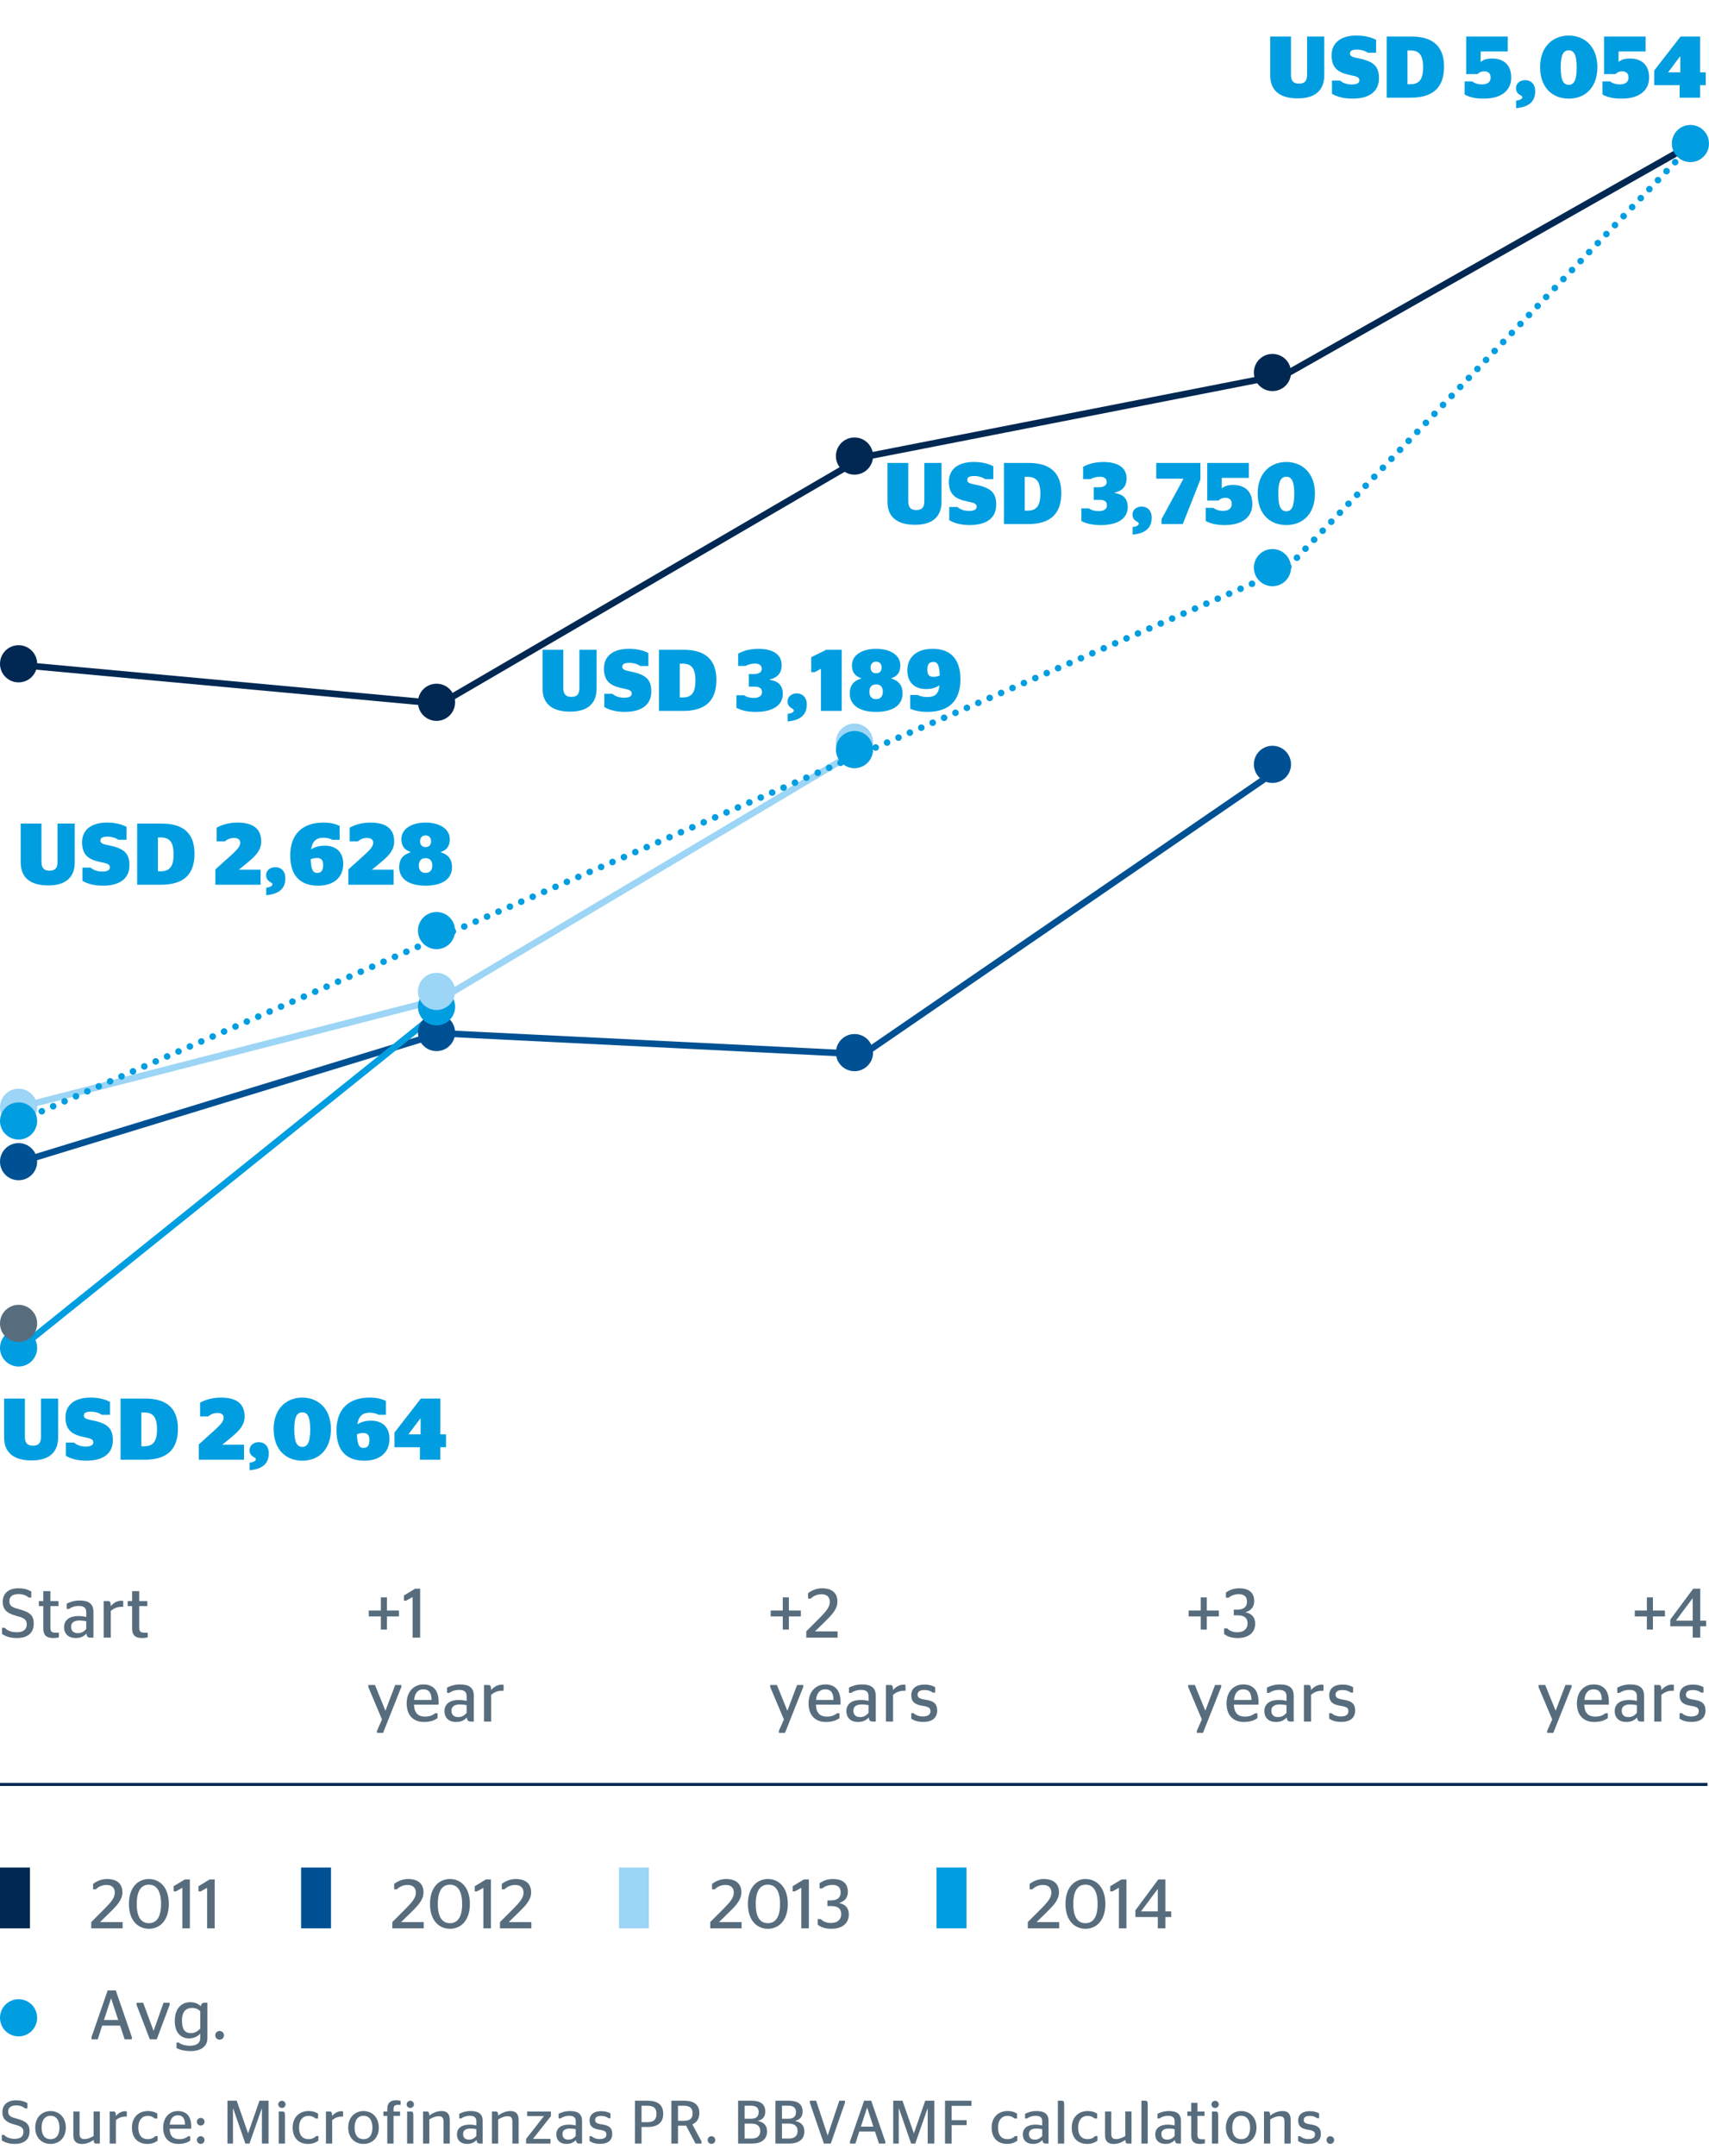 <?xml version="1.0" encoding="utf-8"?>
<!-- Generator: Adobe Illustrator 19.2.1, SVG Export Plug-In . SVG Version: 6.00 Build 0)  -->
<svg version="1.1" id="Layer_1" xmlns="http://www.w3.org/2000/svg" xmlns:xlink="http://www.w3.org/1999/xlink" x="0px" y="0px"
	 viewBox="0 0 195.591 246.614" style="enable-background:new 0 0 195.591 246.614;" xml:space="preserve">
<style type="text/css">
	.st0{fill:none;stroke:#005193;stroke-width:0.75;stroke-linecap:round;stroke-miterlimit:10;}
	.st1{fill:none;stroke:#9CD5F5;stroke-width:0.75;stroke-linecap:round;stroke-miterlimit:10;}
	.st2{fill:none;stroke:#002852;stroke-width:0.75;stroke-linecap:round;stroke-miterlimit:10;}
	.st3{fill:none;stroke:#009EE0;stroke-width:0.75;stroke-linecap:round;stroke-linejoin:round;stroke-dasharray:0,1.423;}
	.st4{fill:none;stroke:#009EE0;stroke-width:0.75;stroke-linecap:round;stroke-miterlimit:10;}
	.st5{fill:#576D7E;}
	.st6{fill:#009EE0;}
	.st7{fill:none;stroke:#002852;stroke-width:0.35;}
	.st8{fill:#9CD5F5;}
	.st9{fill:#005193;}
	.st10{fill:#002852;}
</style>
<g>
	<line class="st0" x1="50.418" y1="118.181" x2="2.028" y2="132.995"/>
	<line class="st0" x1="98.81" y1="120.581" x2="50.418" y2="118.181"/>
	<line class="st0" x1="147.199" y1="87.39" x2="98.81" y2="120.581"/>
</g>
<g>
	<line class="st1" x1="50.418" y1="114.28" x2="2.028" y2="126.694"/>
	<line class="st1" x1="98.81" y1="85.477" x2="50.418" y2="114.28"/>
</g>
<g>
	<line class="st2" x1="50.418" y1="80.489" x2="2.028" y2="76.026"/>
	<line class="st2" x1="98.81" y1="52.285" x2="50.418" y2="80.489"/>
	<line class="st2" x1="147.199" y1="42.797" x2="98.81" y2="52.285"/>
	<line class="st2" x1="193.793" y1="16.414" x2="147.199" y2="42.797"/>
</g>
<g>
	<line class="st3" x1="50.418" y1="107.154" x2="2.028" y2="128.308"/>
	<line class="st3" x1="98.81" y1="86.114" x2="50.418" y2="107.154"/>
	<line class="st3" x1="147.199" y1="65.074" x2="98.81" y2="86.114"/>
	<line class="st3" x1="193.685" y1="16.494" x2="147.199" y2="65.074"/>
</g>
<g>
	<line class="st4" x1="50.418" y1="115.556" x2="2.028" y2="154.41"/>
</g>
<g>
	<path class="st5" d="M0.203,244.807v-0.617h0.266c0.224,0.238,0.595,0.449,1.205,0.449
		c0.637,0,1.009-0.26,1.009-0.793c0-0.609-0.498-0.693-1.114-0.867
		c-0.861-0.252-1.296-0.604-1.296-1.395c0-0.854,0.609-1.352,1.562-1.352
		c0.588,0,1.009,0.141,1.303,0.33v0.594H2.878c-0.252-0.203-0.553-0.342-1.016-0.342
		c-0.623,0-0.924,0.258-0.924,0.713c0,0.512,0.371,0.645,0.967,0.799
		c1.001,0.273,1.478,0.561,1.478,1.443c0,0.953-0.624,1.449-1.688,1.449
		C1.001,245.219,0.567,245.051,0.203,244.807z"/>
	<path class="st5" d="M4.032,243.356c0-1.168,0.756-1.896,1.751-1.896c0.994,0,1.751,0.729,1.751,1.896
		c0,1.164-0.757,1.863-1.751,1.863C4.789,245.219,4.032,244.52,4.032,243.356z M6.806,243.356
		c0-0.881-0.399-1.357-1.022-1.357c-0.617,0-1.023,0.477-1.023,1.357c0,0.883,0.406,1.324,1.023,1.324
		C6.406,244.68,6.806,244.238,6.806,243.356z"/>
	<path class="st5" d="M10.712,244.316v-2.803h0.714v3.664h-0.448c-0.168,0-0.238-0.057-0.259-0.414
		c-0.364,0.26-0.84,0.463-1.324,0.463c-0.574,0-1.001-0.238-1.001-0.98v-2.732H9.108v2.57
		c0,0.471,0.231,0.582,0.567,0.582C10.046,244.666,10.417,244.49,10.712,244.316z"/>
	<path class="st5" d="M13.266,242.502v2.676h-0.714v-3.664h0.448c0.175,0,0.252,0.078,0.266,0.504
		c0.245-0.279,0.595-0.539,1.051-0.539c0.084,0,0.154,0.016,0.196,0.029v0.588
		c0,0-0.133-0.008-0.161-0.008C13.854,242.088,13.497,242.299,13.266,242.502z"/>
	<path class="st5" d="M15.1,243.35c0-1.178,0.771-1.891,1.807-1.891c0.567,0,0.89,0.16,1.1,0.293
		v0.561h-0.294c-0.154-0.154-0.413-0.301-0.812-0.301c-0.63,0-1.072,0.477-1.072,1.338
		c0,0.883,0.414,1.324,1.058,1.324c0.477,0,0.735-0.184,0.89-0.352h0.266v0.52
		c-0.21,0.168-0.595,0.377-1.169,0.377C15.758,245.219,15.1,244.512,15.1,243.35z"/>
	<path class="st5" d="M19.412,243.482c0.035,0.869,0.427,1.197,1.113,1.197
		c0.469,0,0.791-0.154,1.016-0.336h0.231v0.498c-0.266,0.182-0.666,0.377-1.352,0.377
		c-1.121,0-1.744-0.713-1.744-1.863c0-1.168,0.721-1.896,1.674-1.896
		c0.966,0,1.534,0.566,1.534,1.771c0,0.098-0.007,0.225-0.007,0.252H19.412z M19.425,243.014h1.751
		c-0.014-0.793-0.322-1.064-0.826-1.064C19.874,241.949,19.502,242.236,19.425,243.014z"/>
	<path class="st5" d="M22.533,242.684c0-0.244,0.196-0.441,0.441-0.441c0.238,0,0.435,0.197,0.435,0.441
		c0,0.246-0.196,0.434-0.435,0.434C22.729,243.117,22.533,242.93,22.533,242.684z M22.533,244.777
		c0-0.244,0.196-0.441,0.441-0.441c0.238,0,0.435,0.197,0.435,0.441c0,0.246-0.196,0.436-0.435,0.436
		C22.729,245.213,22.533,245.023,22.533,244.777z"/>
	<path class="st5" d="M26.033,240.275h1.057l1.297,3.719h0.014l1.295-3.719h1.037v4.902h-0.756v-4h-0.021
		l-1.4,4h-0.477l-1.387-4h-0.028v4H26.033V240.275z"/>
	<path class="st5" d="M31.844,240.701c0-0.23,0.195-0.42,0.42-0.42c0.224,0,0.42,0.189,0.42,0.42
		c0,0.225-0.196,0.406-0.42,0.406C32.039,241.107,31.844,240.926,31.844,240.701z M31.898,245.178
		v-3.664h0.4c0.279,0,0.314,0.084,0.314,0.547v3.117H31.898z"/>
	<path class="st5" d="M33.495,243.35c0-1.178,0.771-1.891,1.807-1.891c0.567,0,0.89,0.16,1.1,0.293
		v0.561h-0.294c-0.154-0.154-0.413-0.301-0.812-0.301c-0.631,0-1.072,0.477-1.072,1.338
		c0,0.883,0.414,1.324,1.059,1.324c0.477,0,0.734-0.184,0.889-0.352h0.267v0.52
		c-0.21,0.168-0.595,0.377-1.169,0.377C34.153,245.219,33.495,244.512,33.495,243.35z"/>
	<path class="st5" d="M38.018,242.502v2.676h-0.715v-3.664h0.448c0.175,0,0.252,0.078,0.267,0.504
		c0.244-0.279,0.595-0.539,1.051-0.539c0.084,0,0.153,0.016,0.195,0.029v0.588
		c0,0-0.133-0.008-0.161-0.008C38.605,242.088,38.248,242.299,38.018,242.502z"/>
	<path class="st5" d="M39.852,243.356c0-1.168,0.756-1.896,1.75-1.896s1.752,0.729,1.752,1.896
		c0,1.164-0.758,1.863-1.752,1.863S39.852,244.52,39.852,243.356z M42.625,243.356
		c0-0.881-0.4-1.357-1.023-1.357c-0.616,0-1.022,0.477-1.022,1.357
		c0,0.883,0.406,1.324,1.022,1.324C42.225,244.68,42.625,244.238,42.625,243.356z"/>
	<path class="st5" d="M43.883,241.514h0.441v-0.314c0-0.68,0.393-0.975,0.994-0.975
		c0.252,0,0.414,0.035,0.532,0.078v0.447h-0.308c-0.315,0-0.504,0.1-0.504,0.477v0.287h0.748v0.504
		h-0.748v3.16h-0.715v-3.16h-0.441V241.514z"/>
	<path class="st5" d="M46.535,240.701c0-0.23,0.196-0.42,0.42-0.42c0.225,0,0.421,0.189,0.421,0.42
		c0,0.225-0.196,0.406-0.421,0.406C46.731,241.107,46.535,240.926,46.535,240.701z M46.592,245.178
		v-3.664h0.398c0.281,0,0.315,0.084,0.315,0.547v3.117H46.592z"/>
	<path class="st5" d="M49.133,241.977c0.357-0.279,0.861-0.518,1.401-0.518
		c0.511,0,0.938,0.209,0.938,1.008v2.711h-0.715v-2.543c0-0.455-0.203-0.582-0.553-0.582
		c-0.399,0-0.771,0.189-1.072,0.365v2.76h-0.714v-3.664h0.448
		C49.043,241.514,49.119,241.592,49.133,241.977z"/>
	<path class="st5" d="M54.537,244.772c-0.272,0.293-0.602,0.447-1.092,0.447
		c-0.666,0-1.148-0.377-1.148-1.092c0-0.75,0.596-1.113,1.422-1.113c0.314,0,0.546,0.035,0.798,0.098
		V242.627c0-0.434-0.252-0.623-0.735-0.623c-0.434,0-0.771,0.133-1.002,0.303h-0.224v-0.533
		c0.322-0.16,0.729-0.314,1.317-0.314c0.867,0,1.365,0.314,1.365,1.119v2.6H54.958
		C54.678,245.178,54.58,245.1,54.537,244.772z M54.517,244.309v-0.777
		c-0.203-0.041-0.427-0.07-0.679-0.07c-0.49,0-0.841,0.182-0.841,0.623
		c0,0.455,0.287,0.645,0.679,0.645C54.062,244.729,54.307,244.547,54.517,244.309z"/>
	<path class="st5" d="M57.016,241.977c0.357-0.279,0.861-0.518,1.4-0.518
		c0.512,0,0.938,0.209,0.938,1.008v2.711h-0.714v-2.543c0-0.455-0.203-0.582-0.554-0.582
		c-0.399,0-0.771,0.189-1.071,0.365v2.76h-0.715v-3.664h0.448
		C56.924,241.514,57.001,241.592,57.016,241.977z"/>
	<path class="st5" d="M60.207,244.652l2.045-2.613h-1.92v-0.525h2.718v0.525l-2.052,2.605h2.003v0.533
		h-2.794V244.652z"/>
	<path class="st5" d="M65.912,244.772c-0.273,0.293-0.602,0.447-1.092,0.447
		c-0.666,0-1.149-0.377-1.149-1.092c0-0.75,0.596-1.113,1.422-1.113c0.315,0,0.546,0.035,0.798,0.098
		V242.627c0-0.434-0.252-0.623-0.734-0.623c-0.435,0-0.771,0.133-1.002,0.303h-0.225v-0.533
		c0.322-0.16,0.729-0.314,1.317-0.314c0.868,0,1.366,0.314,1.366,1.119v2.6h-0.281
		C66.053,245.178,65.954,245.1,65.912,244.772z M65.891,244.309v-0.777
		c-0.203-0.041-0.427-0.07-0.679-0.07c-0.49,0-0.841,0.182-0.841,0.623
		c0,0.455,0.287,0.645,0.68,0.645C65.436,244.729,65.682,244.547,65.891,244.309z"/>
	<path class="st5" d="M67.473,244.891v-0.555h0.23c0.168,0.162,0.477,0.33,0.932,0.33
		c0.512,0,0.764-0.182,0.764-0.533c0-0.307-0.176-0.439-0.771-0.531
		c-0.743-0.105-1.155-0.379-1.155-1.059c0-0.693,0.511-1.07,1.316-1.07
		c0.518,0,0.834,0.119,1.078,0.258v0.547h-0.23c-0.176-0.141-0.441-0.26-0.841-0.26
		c-0.47,0-0.687,0.162-0.687,0.471c0,0.287,0.203,0.412,0.777,0.496
		c0.806,0.119,1.184,0.387,1.184,1.086c0,0.693-0.441,1.143-1.4,1.143
		C68.067,245.213,67.717,245.051,67.473,244.891z"/>
	<path class="st5" d="M72.666,240.275h1.43c1.127,0,1.807,0.434,1.807,1.49
		c0,1.059-0.673,1.521-1.821,1.521h-0.658v1.891h-0.757V240.275z M73.423,242.732h0.658
		c0.729,0,1.05-0.293,1.05-0.951c0-0.66-0.321-0.926-1.05-0.926h-0.658V242.732z"/>
	<path class="st5" d="M78.52,243.125c-0.07,0.008-0.147,0.008-0.231,0.008h-0.693v2.045h-0.757v-4.902
		h1.45c1.085,0,1.751,0.434,1.751,1.393c0,0.672-0.295,1.1-0.806,1.311l1.058,1.967v0.232h-0.693
		L78.52,243.125z M77.595,242.572h0.673c0.665,0,1.001-0.238,1.001-0.861
		c0-0.609-0.356-0.855-1.001-0.855h-0.673V242.572z"/>
	<path class="st5" d="M80.988,244.777c0-0.244,0.197-0.441,0.436-0.441c0.237,0,0.44,0.197,0.44,0.441
		c0,0.246-0.203,0.436-0.44,0.436C81.186,245.213,80.988,245.023,80.988,244.777z"/>
	<path class="st5" d="M84.475,240.275h1.506c1.002,0,1.604,0.35,1.604,1.26
		c0,0.617-0.35,0.918-0.84,1.043v0.021c0.596,0.127,1.043,0.441,1.043,1.184
		c0,0.924-0.658,1.395-1.729,1.395H84.475V240.275z M85.953,242.34c0.539,0,0.875-0.217,0.875-0.756
		c0-0.531-0.336-0.734-0.869-0.734H85.225v1.49H85.953z M86.037,244.604
		c0.602,0,0.973-0.287,0.973-0.855c0-0.574-0.371-0.854-1.001-0.854H85.225v1.709H86.037z"/>
	<path class="st5" d="M88.745,240.275h1.506c1.002,0,1.604,0.35,1.604,1.26
		c0,0.617-0.351,0.918-0.841,1.043v0.021c0.595,0.127,1.044,0.441,1.044,1.184
		c0,0.924-0.658,1.395-1.73,1.395h-1.583V240.275z M90.223,242.34c0.539,0,0.876-0.217,0.876-0.756
		c0-0.531-0.337-0.734-0.868-0.734h-0.736v1.49H90.223z M90.307,244.604
		c0.604,0,0.975-0.287,0.975-0.855c0-0.574-0.371-0.854-1.002-0.854h-0.785v1.709H90.307z"/>
	<path class="st5" d="M92.686,240.506v-0.23h0.715l1.316,3.963h0.015l1.323-3.963h0.645v0.23
		l-1.617,4.672h-0.792L92.686,240.506z"/>
	<path class="st5" d="M97.278,244.945l1.618-4.67h0.812l1.61,4.67v0.232h-0.722l-0.455-1.373h-1.8
		l-0.441,1.373h-0.623V244.945z M98.525,243.244h1.428l-0.707-2.164h-0.014L98.525,243.244z"/>
	<path class="st5" d="M102.228,240.275h1.058l1.296,3.719h0.015l1.295-3.719h1.037v4.902h-0.757v-4h-0.021
		l-1.401,4h-0.476l-1.387-4h-0.029v4h-0.63V240.275z"/>
	<path class="st5" d="M108.156,245.178v-4.902h3.02v0.588h-2.263v1.639h1.716v0.566h-1.716v2.109H108.156z"
		/>
	<path class="st5" d="M113.49,243.35c0-1.178,0.771-1.891,1.807-1.891c0.567,0,0.89,0.16,1.1,0.293
		v0.561h-0.294c-0.154-0.154-0.413-0.301-0.812-0.301c-0.63,0-1.071,0.477-1.071,1.338
		c0,0.883,0.413,1.324,1.057,1.324c0.477,0,0.736-0.184,0.891-0.352h0.266v0.52
		c-0.21,0.168-0.596,0.377-1.17,0.377C114.148,245.219,113.49,244.512,113.49,243.35z"/>
	<path class="st5" d="M119.301,244.772c-0.273,0.293-0.602,0.447-1.092,0.447
		c-0.666,0-1.149-0.377-1.149-1.092c0-0.75,0.596-1.113,1.422-1.113c0.315,0,0.546,0.035,0.798,0.098
		V242.627c0-0.434-0.252-0.623-0.734-0.623c-0.435,0-0.771,0.133-1.002,0.303h-0.225v-0.533
		c0.322-0.16,0.729-0.314,1.317-0.314c0.868,0,1.366,0.314,1.366,1.119v2.6h-0.281
		C119.441,245.178,119.343,245.1,119.301,244.772z M119.279,244.309v-0.777
		c-0.203-0.041-0.427-0.07-0.679-0.07c-0.49,0-0.841,0.182-0.841,0.623
		c0,0.455,0.287,0.645,0.68,0.645C118.824,244.729,119.07,244.547,119.279,244.309z"/>
	<path class="st5" d="M121.07,245.178v-4.902h0.4c0.279,0,0.322,0.068,0.322,0.475v4.428H121.07z"/>
	<path class="st5" d="M122.66,243.35c0-1.178,0.77-1.891,1.807-1.891c0.566,0,0.889,0.16,1.1,0.293
		v0.561h-0.295c-0.154-0.154-0.412-0.301-0.812-0.301c-0.63,0-1.071,0.477-1.071,1.338
		c0,0.883,0.413,1.324,1.058,1.324c0.477,0,0.735-0.184,0.89-0.352h0.267v0.52
		c-0.211,0.168-0.596,0.377-1.17,0.377C123.318,245.219,122.66,244.512,122.66,243.35z"/>
	<path class="st5" d="M128.786,244.316v-2.803H129.5v3.664h-0.447c-0.168,0-0.238-0.057-0.26-0.414
		c-0.364,0.26-0.84,0.463-1.324,0.463c-0.574,0-1.001-0.238-1.001-0.98v-2.732h0.714v2.57
		c0,0.471,0.231,0.582,0.568,0.582C128.121,244.666,128.492,244.49,128.786,244.316z"/>
	<path class="st5" d="M130.633,245.178v-4.902h0.398c0.281,0,0.322,0.068,0.322,0.475v4.428H130.633z"/>
	<path class="st5" d="M134.455,244.772c-0.273,0.293-0.602,0.447-1.092,0.447
		c-0.666,0-1.149-0.377-1.149-1.092c0-0.75,0.596-1.113,1.422-1.113c0.315,0,0.546,0.035,0.798,0.098
		V242.627c0-0.434-0.252-0.623-0.734-0.623c-0.435,0-0.771,0.133-1.002,0.303h-0.225v-0.533
		c0.322-0.16,0.729-0.314,1.317-0.314c0.868,0,1.366,0.314,1.366,1.119v2.6H134.875
		C134.596,245.178,134.497,245.1,134.455,244.772z M134.434,244.309v-0.777
		c-0.203-0.041-0.427-0.07-0.679-0.07c-0.49,0-0.841,0.182-0.841,0.623
		c0,0.455,0.287,0.645,0.68,0.645C133.979,244.729,134.225,244.547,134.434,244.309z"/>
	<path class="st5" d="M135.889,241.514h0.441v-0.994h0.715v0.994h0.812v0.504h-0.812v2.172
		c0,0.385,0.161,0.498,0.525,0.498h0.329v0.461c-0.134,0.035-0.337,0.07-0.581,0.07
		c-0.624,0-0.988-0.258-0.988-0.945v-2.256h-0.441V241.514z"/>
	<path class="st5" d="M138.646,240.701c0-0.23,0.196-0.42,0.42-0.42c0.225,0,0.421,0.189,0.421,0.42
		c0,0.225-0.196,0.406-0.421,0.406C138.843,241.107,138.646,240.926,138.646,240.701z M138.703,245.178
		v-3.664h0.398c0.281,0,0.315,0.084,0.315,0.547v3.117H138.703z"/>
	<path class="st5" d="M140.299,243.356c0-1.168,0.756-1.896,1.751-1.896c0.994,0,1.751,0.729,1.751,1.896
		c0,1.164-0.757,1.863-1.751,1.863C141.055,245.219,140.299,244.52,140.299,243.356z M143.072,243.356
		c0-0.881-0.399-1.357-1.022-1.357c-0.616,0-1.022,0.477-1.022,1.357
		c0,0.883,0.406,1.324,1.022,1.324C142.673,244.68,143.072,244.238,143.072,243.356z"/>
	<path class="st5" d="M145.375,241.977c0.357-0.279,0.861-0.518,1.4-0.518
		c0.512,0,0.938,0.209,0.938,1.008v2.711H147v-2.543c0-0.455-0.203-0.582-0.554-0.582
		c-0.399,0-0.771,0.189-1.071,0.365v2.76h-0.715v-3.664h0.448
		C145.283,241.514,145.36,241.592,145.375,241.977z"/>
	<path class="st5" d="M148.572,244.891v-0.555h0.231c0.169,0.162,0.477,0.33,0.932,0.33
		c0.511,0,0.764-0.182,0.764-0.533c0-0.307-0.175-0.439-0.771-0.531
		c-0.742-0.105-1.156-0.379-1.156-1.059c0-0.693,0.512-1.07,1.317-1.07
		c0.519,0,0.833,0.119,1.079,0.258v0.547h-0.232c-0.174-0.141-0.44-0.26-0.84-0.26
		c-0.469,0-0.687,0.162-0.687,0.471c0,0.287,0.203,0.412,0.777,0.496
		c0.806,0.119,1.185,0.387,1.185,1.086c0,0.693-0.441,1.143-1.401,1.143
		C149.168,245.213,148.818,245.051,148.572,244.891z"/>
	<path class="st5" d="M151.814,244.777c0-0.244,0.195-0.441,0.434-0.441s0.441,0.197,0.441,0.441
		c0,0.246-0.203,0.436-0.441,0.436S151.814,245.023,151.814,244.777z"/>
</g>
<g>
	<path class="st6" d="M4.687,164.333v-4.367h1.969v4.438c0,1.729-1.06,2.639-3.028,2.639
		c-2.089,0-3.158-0.92-3.158-2.639v-4.438h2.379v4.367c0,0.72,0.28,1.02,0.929,1.02
		C4.417,165.353,4.687,165.053,4.687,164.333z"/>
	<path class="st6" d="M7.54,166.512v-1.509H8.479c0.26,0.25,0.729,0.45,1.319,0.45
		c0.56,0,0.879-0.15,0.879-0.47c0-0.41-0.38-0.46-1.12-0.62
		c-1.279-0.28-2.059-0.76-2.059-2.249c0-1.519,1.169-2.259,2.838-2.259
		c0.95,0,1.679,0.19,2.249,0.49v1.479h-0.939c-0.25-0.19-0.719-0.36-1.229-0.36
		c-0.57,0-0.82,0.14-0.82,0.439c0,0.34,0.31,0.42,0.99,0.561
		c1.789,0.359,2.329,0.959,2.329,2.288c0,1.449-1.04,2.319-3.019,2.319
		C8.859,167.072,8.069,166.842,7.54,166.512z"/>
	<path class="st6" d="M13.799,159.966h2.818c2.529,0,3.748,1.18,3.748,3.448
		c0,2.339-1.209,3.548-3.818,3.548h-2.749V159.966z M16.478,165.423c0.999,0,1.489-0.479,1.489-1.919
		s-0.459-1.949-1.489-1.949h-0.3v3.868H16.478z"/>
	<path class="st6" d="M27.926,166.962h-5.177v-1.749l1.909-1.719c0.65-0.6,0.939-0.95,0.939-1.34
		c0-0.329-0.229-0.539-0.709-0.539c-0.47,0-0.81,0.18-1.049,0.39h-0.939v-1.569
		c0.54-0.3,1.339-0.58,2.398-0.58c1.709,0,2.699,0.66,2.699,2.159
		c0,0.979-0.59,1.619-1.579,2.429l-0.979,0.8h2.488V166.962z"/>
	<path class="st6" d="M29.278,166.922c0-0.189-0.22-0.22-0.399-0.37
		c-0.17-0.13-0.32-0.34-0.32-0.689c0-0.52,0.439-0.909,1.06-0.909
		c0.6,0,1.14,0.399,1.14,1.279c0,1.18-0.73,1.799-2.189,1.929v-0.859
		C29.019,167.242,29.278,167.102,29.278,166.922z"/>
	<path class="st6" d="M31.318,163.464c0-2.358,1.47-3.608,3.279-3.608c1.799,0,3.277,1.25,3.277,3.608
		s-1.419,3.608-3.277,3.608C32.738,167.072,31.318,165.822,31.318,163.464z M35.506,163.504
		c0-1.43-0.299-1.959-0.908-1.959c-0.621,0-0.92,0.529-0.92,1.959c0,1.439,0.299,1.989,0.92,1.989
		C35.207,165.493,35.506,164.943,35.506,163.504z"/>
	<path class="st6" d="M38.509,163.613c0-2.389,1.349-3.758,3.788-3.758c0.889,0,1.469,0.181,1.869,0.38
		v1.59h-0.84c-0.21-0.12-0.529-0.24-1.02-0.24c-0.81,0-1.27,0.39-1.409,1.339
		c0.419-0.3,0.999-0.43,1.569-0.43c1.239,0,2.108,0.68,2.108,2.089
		c0,1.529-1.069,2.489-2.878,2.489C39.777,167.072,38.509,166.053,38.509,163.613z M40.848,164.054
		c0.05,1.249,0.289,1.559,0.739,1.559c0.5,0,0.69-0.319,0.69-0.899c0-0.579-0.221-0.81-0.721-0.81
		C41.287,163.903,41.027,163.974,40.848,164.054z"/>
	<path class="st6" d="M48.057,166.962v-1.43h-2.908v-1.679l3.019-3.888h2.229v4.098h0.649v1.469H50.395
		v1.43H48.057z M46.768,164.064h1.369v-1.809h-0.039l-1.33,1.769V164.064z"/>
</g>
<g>
	<path class="st6" d="M6.585,98.565v-4.367h1.969v4.438c0,1.729-1.06,2.639-3.028,2.639
		c-2.089,0-3.158-0.92-3.158-2.639v-4.438h2.379v4.367c0,0.72,0.28,1.02,0.929,1.02
		C6.315,99.585,6.585,99.285,6.585,98.565z"/>
	<path class="st6" d="M9.437,100.744v-1.509h0.939c0.26,0.25,0.729,0.45,1.319,0.45
		c0.56,0,0.879-0.15,0.879-0.47c0-0.41-0.38-0.46-1.12-0.62
		c-1.279-0.28-2.059-0.76-2.059-2.249c0-1.519,1.169-2.259,2.838-2.259
		c0.95,0,1.679,0.19,2.249,0.49v1.479h-0.939c-0.25-0.19-0.719-0.36-1.229-0.36
		c-0.57,0-0.82,0.14-0.82,0.439c0,0.34,0.31,0.42,0.99,0.561
		c1.789,0.359,2.329,0.959,2.329,2.288c0,1.449-1.04,2.319-3.019,2.319
		C10.757,101.305,9.967,101.074,9.437,100.744z"/>
	<path class="st6" d="M15.697,94.198h2.818c2.529,0,3.748,1.18,3.748,3.448
		c0,2.339-1.209,3.548-3.818,3.548h-2.749V94.198z M18.376,99.655c0.999,0,1.489-0.479,1.489-1.919
		s-0.459-1.949-1.489-1.949h-0.3v3.868H18.376z"/>
	<path class="st6" d="M29.824,101.194h-5.177v-1.749l1.909-1.719c0.649-0.6,0.939-0.95,0.939-1.34
		c0-0.329-0.229-0.539-0.71-0.539c-0.469,0-0.809,0.18-1.049,0.39h-0.939v-1.569
		c0.54-0.3,1.34-0.58,2.398-0.58c1.709,0,2.699,0.66,2.699,2.159
		c0,0.979-0.59,1.619-1.58,2.429l-0.979,0.8h2.488V101.194z"/>
	<path class="st6" d="M31.176,101.154c0-0.189-0.219-0.22-0.399-0.37
		c-0.169-0.13-0.319-0.34-0.319-0.689c0-0.52,0.439-0.909,1.059-0.909
		c0.6,0,1.141,0.399,1.141,1.279c0,1.18-0.73,1.799-2.189,1.929v-0.859
		C30.916,101.475,31.176,101.334,31.176,101.154z"/>
	<path class="st6" d="M33.217,97.846c0-2.389,1.35-3.758,3.787-3.758c0.891,0,1.47,0.181,1.869,0.38
		v1.59h-0.839c-0.21-0.12-0.53-0.24-1.02-0.24c-0.81,0-1.27,0.39-1.409,1.339
		c0.42-0.3,1-0.43,1.568-0.43c1.24,0,2.109,0.68,2.109,2.089c0,1.529-1.069,2.489-2.879,2.489
		C34.486,101.305,33.217,100.285,33.217,97.846z M35.555,98.286c0.051,1.249,0.291,1.559,0.74,1.559
		c0.5,0,0.689-0.319,0.689-0.899c0-0.579-0.22-0.81-0.719-0.81
		C35.995,98.136,35.735,98.206,35.555,98.286z"/>
	<path class="st6" d="M45.044,101.194h-5.177v-1.749l1.908-1.719c0.65-0.6,0.939-0.95,0.939-1.34
		c0-0.329-0.229-0.539-0.709-0.539c-0.471,0-0.811,0.18-1.05,0.39H40.017v-1.569
		c0.54-0.3,1.339-0.58,2.398-0.58c1.71,0,2.698,0.66,2.698,2.159
		c0,0.979-0.59,1.619-1.578,2.429l-0.98,0.8h2.489V101.194z"/>
	<path class="st6" d="M45.687,99.205c0-0.89,0.39-1.438,1.3-1.719v-0.04
		c-0.73-0.24-1.05-0.72-1.05-1.469c0-1.17,1.169-1.89,2.769-1.89
		c1.609,0,2.768,0.72,2.768,1.89c0,0.749-0.289,1.229-1.019,1.469v0.04
		c0.89,0.28,1.279,0.829,1.279,1.719c0,1.29-1.069,2.1-3.028,2.1
		C46.756,101.305,45.687,100.495,45.687,99.205z M49.475,98.995c0-0.479-0.23-0.839-0.77-0.839
		c-0.54,0-0.77,0.359-0.77,0.839c0,0.48,0.229,0.85,0.77,0.85
		C49.244,99.845,49.475,99.476,49.475,98.995z M49.334,96.228c0-0.4-0.219-0.67-0.629-0.67
		s-0.63,0.27-0.63,0.67c0,0.409,0.22,0.659,0.63,0.659S49.334,96.637,49.334,96.228z"/>
</g>
<g>
	<path class="st6" d="M105.786,57.318v-4.367h1.969v4.438c0,1.729-1.06,2.639-3.028,2.639
		c-2.089,0-3.158-0.92-3.158-2.639v-4.438h2.379v4.367c0,0.72,0.279,1.02,0.93,1.02
		C105.516,58.338,105.786,58.038,105.786,57.318z"/>
	<path class="st6" d="M108.639,59.497v-1.509h0.939c0.26,0.25,0.729,0.45,1.319,0.45
		c0.56,0,0.88-0.15,0.88-0.47c0-0.41-0.381-0.46-1.12-0.62
		c-1.279-0.28-2.059-0.76-2.059-2.249c0-1.519,1.169-2.259,2.839-2.259
		c0.949,0,1.679,0.19,2.248,0.49v1.479h-0.939c-0.25-0.19-0.719-0.36-1.229-0.36
		c-0.57,0-0.82,0.14-0.82,0.439c0,0.34,0.311,0.42,0.99,0.561
		c1.789,0.359,2.328,0.959,2.328,2.288c0,1.449-1.039,2.319-3.019,2.319
		C109.958,60.058,109.168,59.827,108.639,59.497z"/>
	<path class="st6" d="M114.898,52.951h2.818c2.529,0,3.748,1.18,3.748,3.448
		c0,2.339-1.209,3.548-3.818,3.548h-2.748V52.951z M117.577,58.408c0.999,0,1.489-0.479,1.489-1.919
		s-0.46-1.949-1.489-1.949h-0.3v3.868H117.577z"/>
	<path class="st6" d="M123.758,59.588v-1.439h0.869c0.221,0.17,0.61,0.31,1.13,0.31
		c0.53,0,0.93-0.21,0.93-0.649s-0.271-0.64-0.88-0.64h-0.629v-1.439h0.569
		c0.62,0,0.909-0.229,0.909-0.609c0-0.37-0.27-0.59-0.75-0.59c-0.469,0-0.859,0.13-1.099,0.27
		H123.958v-1.399c0.56-0.329,1.349-0.56,2.329-0.56c1.549,0,2.648,0.58,2.648,1.869
		c0,0.939-0.5,1.43-1.369,1.64v0.04c0.999,0.14,1.499,0.659,1.499,1.599
		c0.01,1.31-1.149,2.069-3.068,2.069C124.877,60.058,124.248,59.848,123.758,59.588z"/>
	<path class="st6" d="M130.328,59.907c0-0.189-0.221-0.22-0.4-0.37
		c-0.17-0.13-0.319-0.34-0.319-0.689c0-0.52,0.439-0.909,1.06-0.909
		c0.6,0,1.139,0.399,1.139,1.279c0,1.18-0.729,1.799-2.188,1.929v-0.859
		C130.068,60.228,130.328,60.087,130.328,59.907z"/>
	<path class="st6" d="M132.938,59.367l2.488-4.577v-0.04h-3.098v-1.799h5.057v1.889l-2.019,5.107h-2.429
		V59.367z"/>
	<path class="st6" d="M140.177,60.058c-1.02,0-1.64-0.181-2.188-0.47v-1.5h0.869
		c0.24,0.181,0.59,0.34,1.119,0.34c0.66,0,0.99-0.289,0.99-0.789
		c0-0.49-0.29-0.7-0.721-0.7c-0.409,0-0.639,0.16-0.779,0.311h-1.299v-4.298h4.758v1.709h-3.099
		v1.18h0.03c0.239-0.21,0.609-0.37,1.289-0.37c1.239,0,2.179,0.659,2.179,2.179
		C143.325,59.148,142.166,60.058,140.177,60.058z"/>
	<path class="st6" d="M143.938,56.449c0-2.358,1.47-3.608,3.279-3.608c1.799,0,3.277,1.25,3.277,3.608
		s-1.419,3.608-3.277,3.608C145.357,60.058,143.938,58.808,143.938,56.449z M148.125,56.489
		c0-1.43-0.299-1.959-0.908-1.959c-0.621,0-0.92,0.529-0.92,1.959c0,1.439,0.299,1.989,0.92,1.989
		C147.826,58.479,148.125,57.929,148.125,56.489z"/>
</g>
<g>
	<path class="st6" d="M149.589,8.544V4.177h1.969v4.438c0,1.729-1.06,2.639-3.028,2.639
		c-2.089,0-3.158-0.92-3.158-2.639V4.177H147.75v4.367c0,0.72,0.279,1.02,0.93,1.02
		C149.318,9.564,149.589,9.264,149.589,8.544z"/>
	<path class="st6" d="M152.441,10.723V9.214h0.939c0.26,0.25,0.729,0.45,1.319,0.45
		c0.56,0,0.88-0.15,0.88-0.47c0-0.41-0.381-0.46-1.12-0.62
		c-1.279-0.28-2.059-0.76-2.059-2.249c0-1.519,1.169-2.259,2.839-2.259
		c0.949,0,1.679,0.19,2.248,0.49v1.479h-0.939c-0.25-0.19-0.719-0.36-1.229-0.36
		c-0.57,0-0.82,0.14-0.82,0.439c0,0.34,0.311,0.42,0.99,0.561
		c1.789,0.359,2.328,0.959,2.328,2.288c0,1.449-1.039,2.319-3.019,2.319
		C153.761,11.283,152.971,11.053,152.441,10.723z"/>
	<path class="st6" d="M158.701,4.177h2.818c2.529,0,3.748,1.18,3.748,3.448
		c0,2.339-1.209,3.548-3.818,3.548h-2.748V4.177z M161.38,9.634c0.999,0,1.489-0.479,1.489-1.919
		s-0.46-1.949-1.489-1.949h-0.3v3.868H161.38z"/>
	<path class="st6" d="M169.81,11.283c-1.02,0-1.64-0.181-2.188-0.47v-1.5h0.869
		c0.24,0.181,0.59,0.34,1.119,0.34c0.66,0,0.99-0.289,0.99-0.789
		c0-0.49-0.29-0.7-0.721-0.7c-0.409,0-0.639,0.16-0.779,0.311h-1.299V4.177h4.758v1.709h-3.099
		v1.18h0.03c0.239-0.21,0.609-0.37,1.289-0.37c1.239,0,2.179,0.659,2.179,2.179
		C172.958,10.373,171.799,11.283,169.81,11.283z"/>
	<path class="st6" d="M174.221,11.133c0-0.189-0.221-0.22-0.4-0.37
		c-0.17-0.13-0.319-0.34-0.319-0.689c0-0.52,0.439-0.909,1.06-0.909
		c0.6,0,1.139,0.399,1.139,1.279c0,1.18-0.729,1.799-2.188,1.929v-0.859
		C173.961,11.453,174.221,11.313,174.221,11.133z"/>
	<path class="st6" d="M176.261,7.675c0-2.358,1.47-3.608,3.278-3.608c1.799,0,3.277,1.25,3.277,3.608
		s-1.418,3.608-3.277,3.608S176.261,10.033,176.261,7.675z M180.448,7.715
		c0-1.43-0.3-1.959-0.909-1.959c-0.62,0-0.92,0.529-0.92,1.959c0,1.439,0.3,1.989,0.92,1.989
		C180.148,9.704,180.448,9.154,180.448,7.715z"/>
	<path class="st6" d="M185.59,11.283c-1.02,0-1.64-0.181-2.189-0.47v-1.5h0.869
		c0.24,0.181,0.59,0.34,1.12,0.34c0.659,0,0.989-0.289,0.989-0.789
		c0-0.49-0.289-0.7-0.72-0.7c-0.409,0-0.64,0.16-0.779,0.311h-1.3V4.177h4.758v1.709h-3.098
		v1.18h0.029c0.24-0.21,0.609-0.37,1.289-0.37c1.24,0,2.18,0.659,2.18,2.179
		C188.738,10.373,187.578,11.283,185.59,11.283z"/>
	<path class="st6" d="M192.229,11.173V9.743h-2.908V8.064l3.019-3.888h2.229v4.098h0.649v1.469h-0.649
		v1.43H192.229z M190.939,8.274h1.369V6.466h-0.039l-1.33,1.769V8.274z"/>
</g>
<line class="st7" x1="-0.001" y1="204.1" x2="195.418" y2="204.1"/>
<path class="st8" d="M97.794,87.013c1.175,0,2.126-0.951,2.126-2.126c0-1.175-0.951-2.126-2.126-2.126
	c-1.175,0-2.126,0.951-2.126,2.126C95.668,86.062,96.619,87.013,97.794,87.013"/>
<path class="st9" d="M145.629,89.554c1.176,0,2.126-0.951,2.126-2.126c0-1.175-0.95-2.126-2.126-2.126
	c-1.174,0-2.126,0.951-2.126,2.126C143.503,88.603,144.455,89.554,145.629,89.554"/>
<path class="st10" d="M145.629,44.733c1.176,0,2.126-0.951,2.126-2.126c0-1.175-0.95-2.126-2.126-2.126
	c-1.174,0-2.126,0.951-2.126,2.126C143.503,43.782,144.455,44.733,145.629,44.733"/>
<path class="st6" d="M145.629,67.051c1.176,0,2.126-0.951,2.126-2.126c0-1.175-0.95-2.126-2.126-2.126
	c-1.174,0-2.126,0.951-2.126,2.126C143.503,66.1,144.455,67.051,145.629,67.051"/>
<path class="st8" d="M2.126,128.779c1.175,0,2.126-0.951,2.126-2.126c0-1.175-0.951-2.126-2.126-2.126
	s-2.126,0.951-2.126,2.126C-0.001,127.828,0.951,128.779,2.126,128.779"/>
<path class="st10" d="M97.794,54.289c1.175,0,2.126-0.951,2.126-2.126c0-1.175-0.951-2.126-2.126-2.126
	c-1.175,0-2.126,0.951-2.126,2.126C95.668,53.338,96.619,54.289,97.794,54.289"/>
<path class="st9" d="M97.794,122.523c1.175,0,2.126-0.952,2.126-2.127c0-1.174-0.951-2.126-2.126-2.126
	c-1.175,0-2.126,0.952-2.126,2.126C95.668,121.571,96.619,122.523,97.794,122.523"/>
<path class="st6" d="M97.794,87.864c1.175,0,2.126-0.952,2.126-2.126c0-1.175-0.951-2.126-2.126-2.126
	c-1.175,0-2.126,0.951-2.126,2.126C95.668,86.912,96.619,87.864,97.794,87.864"/>
<path class="st6" d="M193.464,18.543c1.175,0,2.126-0.951,2.126-2.126c0-1.175-0.951-2.126-2.126-2.126
	s-2.125,0.951-2.125,2.126C191.339,17.592,192.289,18.543,193.464,18.543"/>
<g>
	<path class="st6" d="M66.311,78.688v-4.367h1.969v4.438c0,1.729-1.061,2.639-3.029,2.639
		c-2.088,0-3.158-0.92-3.158-2.639v-4.438h2.379v4.367c0,0.72,0.28,1.02,0.93,1.02
		C66.04,79.707,66.311,79.407,66.311,78.688z"/>
	<path class="st6" d="M69.162,80.866v-1.509h0.939c0.26,0.25,0.73,0.45,1.32,0.45
		c0.559,0,0.879-0.15,0.879-0.47c0-0.41-0.38-0.46-1.119-0.62
		c-1.279-0.28-2.059-0.76-2.059-2.249c0-1.519,1.169-2.259,2.838-2.259
		c0.949,0,1.68,0.19,2.248,0.49v1.479h-0.939c-0.249-0.19-0.719-0.36-1.229-0.36
		c-0.57,0-0.82,0.14-0.82,0.439c0,0.34,0.311,0.42,0.99,0.561
		c1.789,0.359,2.328,0.959,2.328,2.288c0,1.449-1.039,2.319-3.018,2.319
		C70.482,81.427,69.692,81.196,69.162,80.866z"/>
	<path class="st6" d="M75.422,74.32h2.818c2.529,0,3.748,1.18,3.748,3.448
		c0,2.339-1.209,3.548-3.817,3.548h-2.749V74.32z M78.102,79.777c0.998,0,1.488-0.479,1.488-1.919
		s-0.459-1.949-1.488-1.949h-0.301v3.868H78.102z"/>
	<path class="st6" d="M84.282,80.957v-1.439h0.869c0.22,0.17,0.61,0.31,1.13,0.31
		c0.529,0,0.93-0.21,0.93-0.649s-0.271-0.64-0.88-0.64h-0.63v-1.439h0.57
		c0.619,0,0.909-0.229,0.909-0.609c0-0.37-0.271-0.59-0.75-0.59c-0.47,0-0.859,0.13-1.099,0.27
		h-0.85v-1.399c0.559-0.329,1.349-0.56,2.328-0.56c1.549,0,2.648,0.58,2.648,1.869
		c0,0.939-0.5,1.43-1.369,1.64v0.04c1,0.14,1.5,0.659,1.5,1.599
		c0.01,1.31-1.15,2.069-3.068,2.069C85.401,81.427,84.771,81.217,84.282,80.957z"/>
	<path class="st6" d="M90.852,81.276c0-0.189-0.22-0.22-0.4-0.37
		c-0.169-0.13-0.318-0.34-0.318-0.689c0-0.52,0.439-0.909,1.059-0.909
		c0.6,0,1.14,0.399,1.14,1.279c0,1.18-0.729,1.799-2.188,1.929v-0.859
		C90.592,81.597,90.852,81.456,90.852,81.276z"/>
	<path class="st6" d="M93.951,81.316v-4.817l-0.709,0.38h-0.4v-1.709l1.719-0.85h1.77v6.996H93.951z"
		/>
	<path class="st6" d="M97.252,79.327c0-0.89,0.39-1.438,1.299-1.719V77.568
		c-0.729-0.24-1.049-0.72-1.049-1.469c0-1.17,1.17-1.89,2.769-1.89
		c1.608,0,2.769,0.72,2.769,1.89c0,0.749-0.29,1.229-1.02,1.469v0.04
		c0.889,0.28,1.279,0.829,1.279,1.719c0,1.29-1.07,2.1-3.028,2.1
		C98.321,81.427,97.252,80.617,97.252,79.327z M101.04,79.117c0-0.479-0.229-0.839-0.77-0.839
		s-0.771,0.359-0.771,0.839c0,0.48,0.23,0.85,0.771,0.85S101.04,79.598,101.04,79.117z
		 M100.9,76.35c0-0.4-0.221-0.67-0.63-0.67c-0.41,0-0.63,0.27-0.63,0.67
		c0,0.409,0.22,0.659,0.63,0.659C100.68,77.009,100.9,76.759,100.9,76.35z"/>
	<path class="st6" d="M104.172,81.066v-1.579h0.85c0.18,0.11,0.59,0.24,1.068,0.24
		c0.99,0,1.33-0.4,1.43-1.35c-0.42,0.31-0.979,0.439-1.509,0.439
		c-1.29,0-2.169-0.719-2.169-2.129c0-1.528,1.08-2.479,2.889-2.479c1.908,0,3.188,1.02,3.188,3.488
		c0,2.339-1.189,3.729-3.777,3.729C105.23,81.427,104.571,81.246,104.172,81.066z M107.55,77.269
		c-0.04-1.279-0.29-1.559-0.739-1.559c-0.5,0-0.68,0.329-0.68,0.889
		c0,0.59,0.22,0.82,0.719,0.82C107.12,77.419,107.369,77.349,107.55,77.269z"/>
</g>
<path class="st10" d="M49.96,82.454c1.175,0,2.126-0.951,2.126-2.126c0-1.175-0.951-2.126-2.126-2.126
	c-1.175,0-2.126,0.951-2.126,2.126C47.834,81.503,48.785,82.454,49.96,82.454"/>
<path class="st9" d="M49.96,120.226c1.175,0,2.126-0.951,2.126-2.126c0-1.175-0.951-2.126-2.126-2.126
	c-1.175,0-2.126,0.951-2.126,2.126C47.834,119.275,48.785,120.226,49.96,120.226"/>
<path class="st6" d="M49.96,108.567c1.175,0,2.126-0.951,2.126-2.126c0-1.175-0.951-2.126-2.126-2.126
	c-1.175,0-2.126,0.951-2.126,2.126C47.834,107.615,48.785,108.567,49.96,108.567"/>
<path class="st6" d="M49.96,117.282c1.175,0,2.126-0.951,2.126-2.126c0-1.175-0.951-2.126-2.126-2.126
	c-1.175,0-2.126,0.951-2.126,2.126C47.834,116.331,48.785,117.282,49.96,117.282"/>
<path class="st8" d="M49.96,115.522c1.175,0,2.126-0.951,2.126-2.126s-0.951-2.126-2.126-2.126
	c-1.175,0-2.126,0.951-2.126,2.126S48.785,115.522,49.96,115.522"/>
<path class="st10" d="M2.126,78.05c1.175,0,2.126-0.951,2.126-2.126c0-1.175-0.951-2.126-2.126-2.126
	s-2.126,0.951-2.126,2.126C-0.001,77.099,0.951,78.05,2.126,78.05"/>
<path class="st6" d="M2.126,156.301c1.175,0,2.126-0.951,2.126-2.126c0-1.175-0.951-2.126-2.126-2.126
	s-2.126,0.951-2.126,2.126C-0.001,155.35,0.951,156.301,2.126,156.301"/>
<path class="st6" d="M2.126,130.342c1.175,0,2.126-0.951,2.126-2.126c0-1.175-0.951-2.126-2.126-2.126
	s-2.126,0.951-2.126,2.126C-0.001,129.391,0.951,130.342,2.126,130.342"/>
<path class="st9" d="M2.126,134.998c1.175,0,2.126-0.951,2.126-2.126s-0.951-2.126-2.126-2.126
	s-2.126,0.951-2.126,2.126S0.951,134.998,2.126,134.998"/>
<path class="st5" d="M2.126,153.498c1.175,0,2.126-0.951,2.126-2.126s-0.951-2.126-2.126-2.126
	s-2.126,0.951-2.126,2.126S0.951,153.498,2.126,153.498"/>
<g>
	<g>
		<path class="st5" d="M0.232,186.887v-0.703h0.304c0.256,0.271,0.68,0.512,1.375,0.512
			c0.728,0,1.151-0.296,1.151-0.904c0-0.695-0.568-0.791-1.271-0.991c-0.983-0.288-1.479-0.688-1.479-1.591
			c0-0.976,0.695-1.543,1.783-1.543c0.672,0,1.151,0.159,1.487,0.375v0.68h-0.296
			c-0.288-0.231-0.631-0.392-1.159-0.392c-0.712,0-1.056,0.296-1.056,0.815
			c0,0.584,0.424,0.736,1.104,0.912c1.144,0.312,1.687,0.64,1.687,1.646
			c0,1.088-0.711,1.655-1.927,1.655C1.144,187.358,0.648,187.167,0.232,186.887z"/>
		<path class="st5" d="M4.448,183.129h0.504v-1.136h0.815v1.136h0.928v0.575H5.768v2.479
			c0,0.439,0.184,0.567,0.6,0.567h0.376v0.527c-0.152,0.04-0.384,0.08-0.664,0.08
			c-0.711,0-1.127-0.296-1.127-1.079v-2.575H4.448V183.129z"/>
		<path class="st5" d="M9.895,186.847c-0.312,0.336-0.688,0.512-1.247,0.512
			c-0.76,0-1.312-0.432-1.312-1.247c0-0.855,0.68-1.271,1.623-1.271
			c0.36,0,0.624,0.04,0.912,0.112v-0.552c0-0.496-0.288-0.712-0.839-0.712
			c-0.496,0-0.879,0.152-1.144,0.344H7.632v-0.607c0.368-0.184,0.832-0.36,1.503-0.36
			c0.991,0,1.559,0.36,1.559,1.279v2.967h-0.32C10.055,187.311,9.943,187.223,9.895,186.847z
			 M9.871,186.319v-0.888c-0.232-0.048-0.488-0.08-0.775-0.08c-0.56,0-0.959,0.208-0.959,0.712
			c0,0.52,0.328,0.735,0.775,0.735C9.351,186.799,9.631,186.591,9.871,186.319z"/>
		<path class="st5" d="M12.679,184.256v3.055h-0.815v-4.182h0.512c0.2,0,0.288,0.088,0.304,0.575
			c0.28-0.319,0.68-0.615,1.2-0.615c0.096,0,0.176,0.016,0.224,0.032v0.672
			c0,0-0.152-0.009-0.184-0.009C13.351,183.784,12.943,184.024,12.679,184.256z"/>
		<path class="st5" d="M14.616,183.129h0.503v-1.136h0.815v1.136h0.928v0.575h-0.928v2.479
			c0,0.439,0.184,0.567,0.6,0.567h0.375v0.527c-0.152,0.04-0.384,0.08-0.664,0.08
			c-0.711,0-1.127-0.296-1.127-1.079v-2.575h-0.503V183.129z"/>
	</g>
	<g>
		<path class="st5" d="M44.283,184.888v1.503h-0.695v-1.503h-1.383v-0.68h1.383v-1.503h0.695v1.503h1.376
			v0.68H44.283z"/>
		<path class="st5" d="M47.221,187.311v-4.646l-0.736,0.416h-0.256v-0.592l1.279-0.775h0.576v5.597H47.221z"/>
		<path class="st5" d="M43.141,197.974l0.576-1.304l-1.568-3.718v-0.224h0.768l1.191,2.935h0.008
			l1.112-2.935h0.703v0.224l-2.087,5.253h-0.703V197.974z"/>
		<path class="st5" d="M47.381,194.976c0.039,0.991,0.487,1.367,1.271,1.367
			c0.535,0,0.902-0.176,1.158-0.384h0.265v0.567c-0.304,0.208-0.76,0.432-1.544,0.432
			c-1.279,0-1.99-0.815-1.99-2.127c0-1.335,0.823-2.167,1.91-2.167
			c1.104,0,1.752,0.648,1.752,2.023c0,0.111-0.008,0.256-0.008,0.288H47.381z M47.396,194.44h1.999
			c-0.017-0.903-0.368-1.215-0.944-1.215C47.908,193.225,47.484,193.552,47.396,194.44z"/>
		<path class="st5" d="M53.428,196.446c-0.312,0.336-0.688,0.512-1.248,0.512
			c-0.76,0-1.311-0.432-1.311-1.247c0-0.855,0.68-1.271,1.623-1.271
			c0.359,0,0.623,0.04,0.911,0.112v-0.552c0-0.496-0.288-0.712-0.839-0.712
			c-0.496,0-0.88,0.152-1.145,0.344h-0.256v-0.607c0.368-0.184,0.832-0.36,1.504-0.36
			c0.991,0,1.559,0.36,1.559,1.279v2.967h-0.319C53.588,196.91,53.476,196.822,53.428,196.446z
			 M53.403,195.919v-0.888c-0.231-0.048-0.487-0.08-0.775-0.08c-0.56,0-0.96,0.208-0.96,0.712
			c0,0.52,0.328,0.735,0.775,0.735C52.884,196.398,53.164,196.19,53.403,195.919z"/>
		<path class="st5" d="M56.212,193.856v3.055h-0.815v-4.182h0.512c0.2,0,0.288,0.088,0.304,0.575
			c0.28-0.319,0.68-0.615,1.2-0.615c0.096,0,0.176,0.016,0.223,0.032v0.672
			c0,0-0.151-0.009-0.184-0.009C56.884,193.384,56.477,193.624,56.212,193.856z"/>
	</g>
	<g>
		<path class="st5" d="M90.281,184.888v1.503h-0.695v-1.503h-1.383v-0.68h1.383v-1.503h0.695v1.503h1.376
			v0.68H90.281z"/>
		<path class="st5" d="M95.865,187.311h-3.59v-0.72l1.574-1.575c0.744-0.751,1.12-1.239,1.12-1.791
			c0-0.544-0.328-0.879-0.944-0.879c-0.575,0-0.967,0.247-1.238,0.495h-0.305v-0.615
			c0.344-0.272,0.92-0.56,1.592-0.56c1.127,0,1.767,0.52,1.767,1.526
			c0,0.816-0.56,1.447-1.383,2.247l-1.184,1.159h2.591V187.311z"/>
		<path class="st5" d="M89.139,197.974l0.576-1.304l-1.568-3.718v-0.224h0.768l1.191,2.935h0.008
			l1.112-2.935h0.703v0.224l-2.087,5.253h-0.703V197.974z"/>
		<path class="st5" d="M93.379,194.976c0.039,0.991,0.487,1.367,1.271,1.367
			c0.535,0,0.902-0.176,1.158-0.384h0.265v0.567c-0.304,0.208-0.76,0.432-1.544,0.432
			c-1.279,0-1.99-0.815-1.99-2.127c0-1.335,0.823-2.167,1.91-2.167
			c1.104,0,1.752,0.648,1.752,2.023c0,0.111-0.008,0.256-0.008,0.288H93.379z M93.395,194.44h1.999
			c-0.017-0.903-0.368-1.215-0.944-1.215C93.906,193.225,93.482,193.552,93.395,194.44z"/>
		<path class="st5" d="M99.426,196.446c-0.312,0.336-0.688,0.512-1.248,0.512
			c-0.76,0-1.311-0.432-1.311-1.247c0-0.855,0.68-1.271,1.623-1.271
			c0.359,0,0.623,0.04,0.911,0.112v-0.552c0-0.496-0.288-0.712-0.839-0.712
			c-0.496,0-0.88,0.152-1.145,0.344H97.162v-0.607c0.368-0.184,0.832-0.36,1.504-0.36
			c0.991,0,1.559,0.36,1.559,1.279v2.967h-0.319C99.586,196.91,99.474,196.822,99.426,196.446z
			 M99.401,195.919v-0.888c-0.231-0.048-0.487-0.08-0.775-0.08c-0.56,0-0.96,0.208-0.96,0.712
			c0,0.52,0.328,0.735,0.775,0.735C98.882,196.398,99.162,196.19,99.401,195.919z"/>
		<path class="st5" d="M102.21,193.856v3.055h-0.815v-4.182h0.512c0.2,0,0.288,0.088,0.304,0.575
			c0.28-0.319,0.68-0.615,1.2-0.615c0.096,0,0.176,0.016,0.223,0.032v0.672
			c0,0-0.151-0.009-0.184-0.009C102.882,193.384,102.475,193.624,102.21,193.856z"/>
		<path class="st5" d="M104.291,196.582v-0.631h0.264c0.191,0.184,0.543,0.375,1.063,0.375
			c0.583,0,0.871-0.208,0.871-0.607c0-0.352-0.2-0.504-0.88-0.607
			c-0.848-0.12-1.318-0.432-1.318-1.207c0-0.792,0.584-1.224,1.503-1.224
			c0.592,0,0.951,0.136,1.231,0.296v0.623h-0.264c-0.2-0.159-0.504-0.296-0.96-0.296
			c-0.536,0-0.784,0.185-0.784,0.536c0,0.328,0.232,0.472,0.889,0.567
			c0.919,0.136,1.351,0.44,1.351,1.239c0,0.792-0.503,1.304-1.599,1.304
			C104.971,196.95,104.57,196.767,104.291,196.582z"/>
	</g>
	<g>
		<path class="st5" d="M138.117,184.888v1.503h-0.695v-1.503h-1.384v-0.68h1.384v-1.503h0.695v1.503h1.375
			v0.68H138.117z"/>
		<path class="st5" d="M140.094,186.895v-0.647h0.352c0.2,0.224,0.6,0.448,1.152,0.448
			c0.727,0,1.183-0.368,1.183-1.016c0-0.656-0.439-0.92-1.136-0.92h-0.439v-0.647h0.384
			c0.712,0,1.128-0.296,1.128-0.903c0-0.568-0.312-0.872-0.943-0.872c-0.536,0-0.928,0.208-1.16,0.4
			h-0.312v-0.584c0.376-0.28,0.872-0.487,1.535-0.487c1.063,0,1.703,0.472,1.703,1.463
			c0,0.72-0.407,1.087-0.968,1.264v0.031c0.648,0.128,1.08,0.536,1.08,1.279
			c0,1.063-0.792,1.655-2.008,1.655C140.934,187.358,140.445,187.167,140.094,186.895z"/>
		<path class="st5" d="M136.974,197.974l0.575-1.304l-1.566-3.718v-0.224H136.75l1.191,2.935h0.008
			l1.111-2.935h0.703v0.224l-2.086,5.253h-0.704V197.974z"/>
		<path class="st5" d="M141.213,194.976c0.041,0.991,0.488,1.367,1.271,1.367
			c0.536,0,0.904-0.176,1.16-0.384h0.264v0.567c-0.305,0.208-0.76,0.432-1.543,0.432
			c-1.279,0-1.991-0.815-1.991-2.127c0-1.335,0.823-2.167,1.911-2.167
			c1.104,0,1.751,0.648,1.751,2.023c0,0.111-0.009,0.256-0.009,0.288H141.213z M141.229,194.44h1.999
			c-0.016-0.903-0.368-1.215-0.943-1.215C141.741,193.225,141.317,193.552,141.229,194.44z"/>
		<path class="st5" d="M147.26,196.446c-0.311,0.336-0.688,0.512-1.246,0.512
			c-0.76,0-1.312-0.432-1.312-1.247c0-0.855,0.68-1.271,1.624-1.271c0.359,0,0.624,0.04,0.911,0.112
			v-0.552c0-0.496-0.287-0.712-0.84-0.712c-0.495,0-0.879,0.152-1.143,0.344h-0.256v-0.607
			c0.367-0.184,0.831-0.36,1.503-0.36c0.991,0,1.56,0.36,1.56,1.279v2.967h-0.32
			C147.42,196.91,147.309,196.822,147.26,196.446z M147.236,195.919v-0.888
			c-0.232-0.048-0.488-0.08-0.775-0.08c-0.56,0-0.959,0.208-0.959,0.712
			c0,0.52,0.327,0.735,0.775,0.735C146.717,196.398,146.996,196.19,147.236,195.919z"/>
		<path class="st5" d="M150.045,193.856v3.055h-0.815v-4.182h0.512c0.2,0,0.288,0.088,0.304,0.575
			c0.28-0.319,0.68-0.615,1.199-0.615c0.096,0,0.176,0.016,0.225,0.032v0.672
			c0,0-0.152-0.009-0.185-0.009C150.717,193.384,150.309,193.624,150.045,193.856z"/>
		<path class="st5" d="M152.125,196.582v-0.631h0.265c0.192,0.184,0.544,0.375,1.063,0.375
			c0.584,0,0.871-0.208,0.871-0.607c0-0.352-0.199-0.504-0.879-0.607
			c-0.848-0.12-1.32-0.432-1.32-1.207c0-0.792,0.584-1.224,1.504-1.224
			c0.592,0,0.951,0.136,1.231,0.296v0.623h-0.265c-0.199-0.159-0.503-0.296-0.959-0.296
			c-0.535,0-0.783,0.185-0.783,0.536c0,0.328,0.231,0.472,0.887,0.567
			c0.92,0.136,1.352,0.44,1.352,1.239c0,0.792-0.504,1.304-1.6,1.304
			C152.805,196.95,152.405,196.767,152.125,196.582z"/>
	</g>
	<g>
		<path class="st5" d="M189.174,184.888v1.503h-0.695v-1.503h-1.383v-0.68h1.383v-1.503h0.695v1.503h1.375
			v0.68H189.174z"/>
		<path class="st5" d="M193.726,187.311v-1.295h-2.566v-0.768l2.622-3.534h0.809v3.653h0.671v0.648h-0.671
			v1.295H193.726z M191.822,185.367h1.903v-2.55h-0.017l-1.887,2.526V185.367z"/>
		<path class="st5" d="M177.071,197.974l0.575-1.304l-1.566-3.718v-0.224h0.768l1.191,2.935h0.008
			l1.111-2.935h0.703v0.224l-2.086,5.253h-0.704V197.974z"/>
		<path class="st5" d="M181.311,194.976c0.041,0.991,0.488,1.367,1.271,1.367
			c0.536,0,0.904-0.176,1.16-0.384h0.264v0.567c-0.305,0.208-0.76,0.432-1.543,0.432
			c-1.279,0-1.991-0.815-1.991-2.127c0-1.335,0.823-2.167,1.911-2.167
			c1.104,0,1.751,0.648,1.751,2.023c0,0.111-0.009,0.256-0.009,0.288H181.311z M181.327,194.44h1.999
			c-0.016-0.903-0.368-1.215-0.943-1.215C181.839,193.225,181.415,193.552,181.327,194.44z"/>
		<path class="st5" d="M187.357,196.446c-0.311,0.336-0.688,0.512-1.246,0.512
			c-0.76,0-1.312-0.432-1.312-1.247c0-0.855,0.68-1.271,1.624-1.271c0.359,0,0.624,0.04,0.911,0.112
			v-0.552c0-0.496-0.287-0.712-0.84-0.712c-0.495,0-0.879,0.152-1.143,0.344h-0.256v-0.607
			c0.367-0.184,0.831-0.36,1.503-0.36c0.991,0,1.56,0.36,1.56,1.279v2.967h-0.32
			C187.518,196.91,187.406,196.822,187.357,196.446z M187.334,195.919v-0.888
			c-0.232-0.048-0.488-0.08-0.775-0.08c-0.56,0-0.959,0.208-0.959,0.712
			c0,0.52,0.327,0.735,0.775,0.735C186.814,196.398,187.094,196.19,187.334,195.919z"/>
		<path class="st5" d="M190.143,193.856v3.055h-0.815v-4.182h0.512c0.2,0,0.288,0.088,0.304,0.575
			c0.28-0.319,0.68-0.615,1.199-0.615c0.096,0,0.176,0.016,0.225,0.032v0.672
			c0,0-0.152-0.009-0.185-0.009C190.814,193.384,190.406,193.624,190.143,193.856z"/>
		<path class="st5" d="M192.223,196.582v-0.631h0.265c0.192,0.184,0.544,0.375,1.063,0.375
			c0.584,0,0.871-0.208,0.871-0.607c0-0.352-0.199-0.504-0.879-0.607
			c-0.848-0.12-1.32-0.432-1.32-1.207c0-0.792,0.584-1.224,1.504-1.224
			c0.592,0,0.951,0.136,1.231,0.296v0.623h-0.265c-0.199-0.159-0.503-0.296-0.959-0.296
			c-0.535,0-0.783,0.185-0.783,0.536c0,0.328,0.231,0.472,0.887,0.567
			c0.92,0.136,1.352,0.44,1.352,1.239c0,0.792-0.504,1.304-1.6,1.304
			C192.902,196.95,192.503,196.767,192.223,196.582z"/>
	</g>
	<rect x="0.001" y="213.61" class="st10" width="3.425" height="6.954"/>
	<g>
		<path class="st5" d="M14.034,220.565h-3.59v-0.72l1.575-1.575c0.744-0.751,1.12-1.239,1.12-1.791
			c0-0.544-0.328-0.879-0.944-0.879c-0.576,0-0.967,0.247-1.239,0.495h-0.304v-0.615
			c0.344-0.272,0.919-0.56,1.591-0.56c1.127,0,1.767,0.52,1.767,1.526
			c0,0.816-0.56,1.447-1.383,2.247l-1.184,1.159h2.591V220.565z"/>
		<path class="st5" d="M14.755,217.766c0-1.927,1.063-2.846,2.287-2.846c1.215,0,2.279,0.919,2.279,2.846
			c0,1.936-1.063,2.847-2.279,2.847C15.819,220.612,14.755,219.701,14.755,217.766z M18.433,217.782
			c0-1.56-0.56-2.215-1.391-2.215c-0.848,0-1.391,0.655-1.391,2.215
			c0,1.551,0.543,2.19,1.391,2.19C17.874,219.973,18.433,219.333,18.433,217.782z"/>
		<path class="st5" d="M20.867,220.565v-4.646l-0.735,0.416h-0.256v-0.592l1.279-0.775h0.576v5.597H20.867z"/>
		<path class="st5" d="M23.707,220.565v-4.646l-0.735,0.416h-0.256v-0.592l1.279-0.775h0.576v5.597H23.707z"/>
	</g>
	<rect x="34.458" y="213.61" class="st9" width="3.425" height="6.954"/>
	<g>
		<path class="st5" d="M48.491,220.565h-3.591v-0.72l1.576-1.575c0.743-0.751,1.119-1.239,1.119-1.791
			c0-0.544-0.328-0.879-0.943-0.879c-0.576,0-0.968,0.247-1.24,0.495h-0.303v-0.615
			c0.344-0.272,0.919-0.56,1.591-0.56c1.127,0,1.767,0.52,1.767,1.526
			c0,0.816-0.56,1.447-1.383,2.247l-1.184,1.159h2.591V220.565z"/>
		<path class="st5" d="M49.213,217.766c0-1.927,1.063-2.846,2.287-2.846c1.215,0,2.278,0.919,2.278,2.846
			c0,1.936-1.063,2.847-2.278,2.847C50.276,220.612,49.213,219.701,49.213,217.766z M52.891,217.782
			c0-1.56-0.56-2.215-1.391-2.215c-0.848,0-1.392,0.655-1.392,2.215c0,1.551,0.544,2.19,1.392,2.19
			C52.331,219.973,52.891,219.333,52.891,217.782z"/>
		<path class="st5" d="M55.324,220.565v-4.646l-0.735,0.416H54.333v-0.592l1.279-0.775h0.575v5.597H55.324z"/>
		<path class="st5" d="M60.811,220.565H57.221v-0.72l1.575-1.575c0.743-0.751,1.119-1.239,1.119-1.791
			c0-0.544-0.327-0.879-0.943-0.879c-0.575,0-0.968,0.247-1.239,0.495h-0.304v-0.615
			c0.344-0.272,0.919-0.56,1.591-0.56c1.127,0,1.768,0.52,1.768,1.526
			c0,0.816-0.561,1.447-1.384,2.247l-1.183,1.159h2.59V220.565z"/>
	</g>
	<rect x="70.842" y="213.61" class="st8" width="3.425" height="6.954"/>
	<g>
		<path class="st5" d="M84.875,220.565h-3.59v-0.72l1.574-1.575c0.744-0.751,1.12-1.239,1.12-1.791
			c0-0.544-0.328-0.879-0.944-0.879c-0.575,0-0.967,0.247-1.238,0.495h-0.305v-0.615
			c0.344-0.272,0.92-0.56,1.592-0.56c1.127,0,1.767,0.52,1.767,1.526
			c0,0.816-0.56,1.447-1.383,2.247l-1.184,1.159h2.591V220.565z"/>
		<path class="st5" d="M85.597,217.766c0-1.927,1.063-2.846,2.286-2.846c1.216,0,2.279,0.919,2.279,2.846
			c0,1.936-1.063,2.847-2.279,2.847C86.66,220.612,85.597,219.701,85.597,217.766z M89.274,217.782
			c0-1.56-0.56-2.215-1.392-2.215c-0.848,0-1.391,0.655-1.391,2.215
			c0,1.551,0.543,2.19,1.391,2.19C88.715,219.973,89.274,219.333,89.274,217.782z"/>
		<path class="st5" d="M91.708,220.565v-4.646l-0.735,0.416h-0.256v-0.592l1.279-0.775h0.576v5.597H91.708z"/>
		<path class="st5" d="M93.588,220.148v-0.647h0.353c0.2,0.224,0.6,0.448,1.151,0.448
			c0.728,0,1.184-0.368,1.184-1.016c0-0.656-0.439-0.92-1.136-0.92h-0.439v-0.647h0.384
			c0.711,0,1.127-0.296,1.127-0.903c0-0.567-0.312-0.872-0.943-0.872
			c-0.535,0-0.928,0.208-1.159,0.4h-0.312v-0.584c0.375-0.279,0.871-0.487,1.535-0.487
			c1.062,0,1.703,0.472,1.703,1.463c0,0.72-0.408,1.087-0.968,1.264v0.031
			c0.647,0.128,1.079,0.536,1.079,1.279c0,1.063-0.791,1.655-2.007,1.655
			C94.428,220.612,93.94,220.421,93.588,220.148z"/>
	</g>
	<rect x="107.186" y="213.61" class="st6" width="3.426" height="6.954"/>
	<g>
		<path class="st5" d="M121.221,220.565h-3.591v-0.72l1.575-1.575c0.744-0.751,1.119-1.239,1.119-1.791
			c0-0.544-0.328-0.879-0.943-0.879c-0.576,0-0.967,0.247-1.239,0.495h-0.304v-0.615
			c0.344-0.272,0.92-0.56,1.592-0.56c1.127,0,1.766,0.52,1.766,1.526
			c0,0.816-0.559,1.447-1.383,2.247l-1.184,1.159h2.592V220.565z"/>
		<path class="st5" d="M121.941,217.766c0-1.927,1.064-2.846,2.287-2.846c1.215,0,2.279,0.919,2.279,2.846
			c0,1.936-1.064,2.847-2.279,2.847C123.006,220.612,121.941,219.701,121.941,217.766z M125.619,217.782
			c0-1.56-0.559-2.215-1.391-2.215c-0.848,0-1.391,0.655-1.391,2.215
			c0,1.551,0.543,2.19,1.391,2.19C125.061,219.973,125.619,219.333,125.619,217.782z"/>
		<path class="st5" d="M128.053,220.565v-4.646l-0.734,0.416h-0.256v-0.592l1.279-0.775h0.575v5.597H128.053z"
			/>
		<path class="st5" d="M132.508,220.565v-1.295h-2.566V218.502l2.623-3.534h0.808v3.653h0.671v0.648h-0.671
			v1.295H132.508z M130.605,218.621h1.902v-2.55h-0.016l-1.887,2.526V218.621z"/>
	</g>
	<g>
		<path class="st5" d="M10.475,232.993l1.847-5.333h0.928l1.839,5.333v0.264h-0.824l-0.52-1.567h-2.055
			l-0.504,1.567h-0.711V232.993z M11.898,231.05h1.631l-0.808-2.471h-0.016L11.898,231.05z"/>
		<path class="st5" d="M15.627,229.307v-0.231h0.76l1.183,3.198h0.016l1.127-3.198h0.704v0.231
			l-1.479,3.95h-0.791L15.627,229.307z"/>
		<path class="st5" d="M23.737,233.113c0,0.983-0.76,1.486-1.927,1.486c-0.72,0-1.255-0.151-1.607-0.352
			v-0.615h0.264c0.271,0.208,0.704,0.359,1.231,0.359c0.76,0,1.224-0.264,1.224-0.936v-0.447
			c-0.296,0.312-0.736,0.544-1.288,0.544c-0.847,0-1.631-0.561-1.631-1.983
			c0-1.567,0.879-2.159,1.759-2.159c0.552,0,0.936,0.185,1.215,0.456
			c0.048-0.224,0.16-0.392,0.384-0.392h0.376V233.113z M22.921,232.033v-1.999
			c-0.256-0.239-0.536-0.367-0.959-0.367c-0.552,0-1.136,0.288-1.136,1.439
			c0,1.119,0.424,1.446,1.023,1.446C22.282,232.553,22.642,232.321,22.921,232.033z"/>
		<path class="st5" d="M24.635,232.801c0-0.279,0.224-0.504,0.496-0.504c0.271,0,0.503,0.225,0.503,0.504
			c0,0.28-0.232,0.496-0.503,0.496C24.859,233.297,24.635,233.081,24.635,232.801z"/>
	</g>
	<path class="st6" d="M2.126,232.92c1.175,0,2.126-0.951,2.126-2.126c0-1.175-0.951-2.126-2.126-2.126
		c-1.175,0-2.126,0.951-2.126,2.126C0,231.969,0.951,232.92,2.126,232.92"/>
</g>
</svg>
